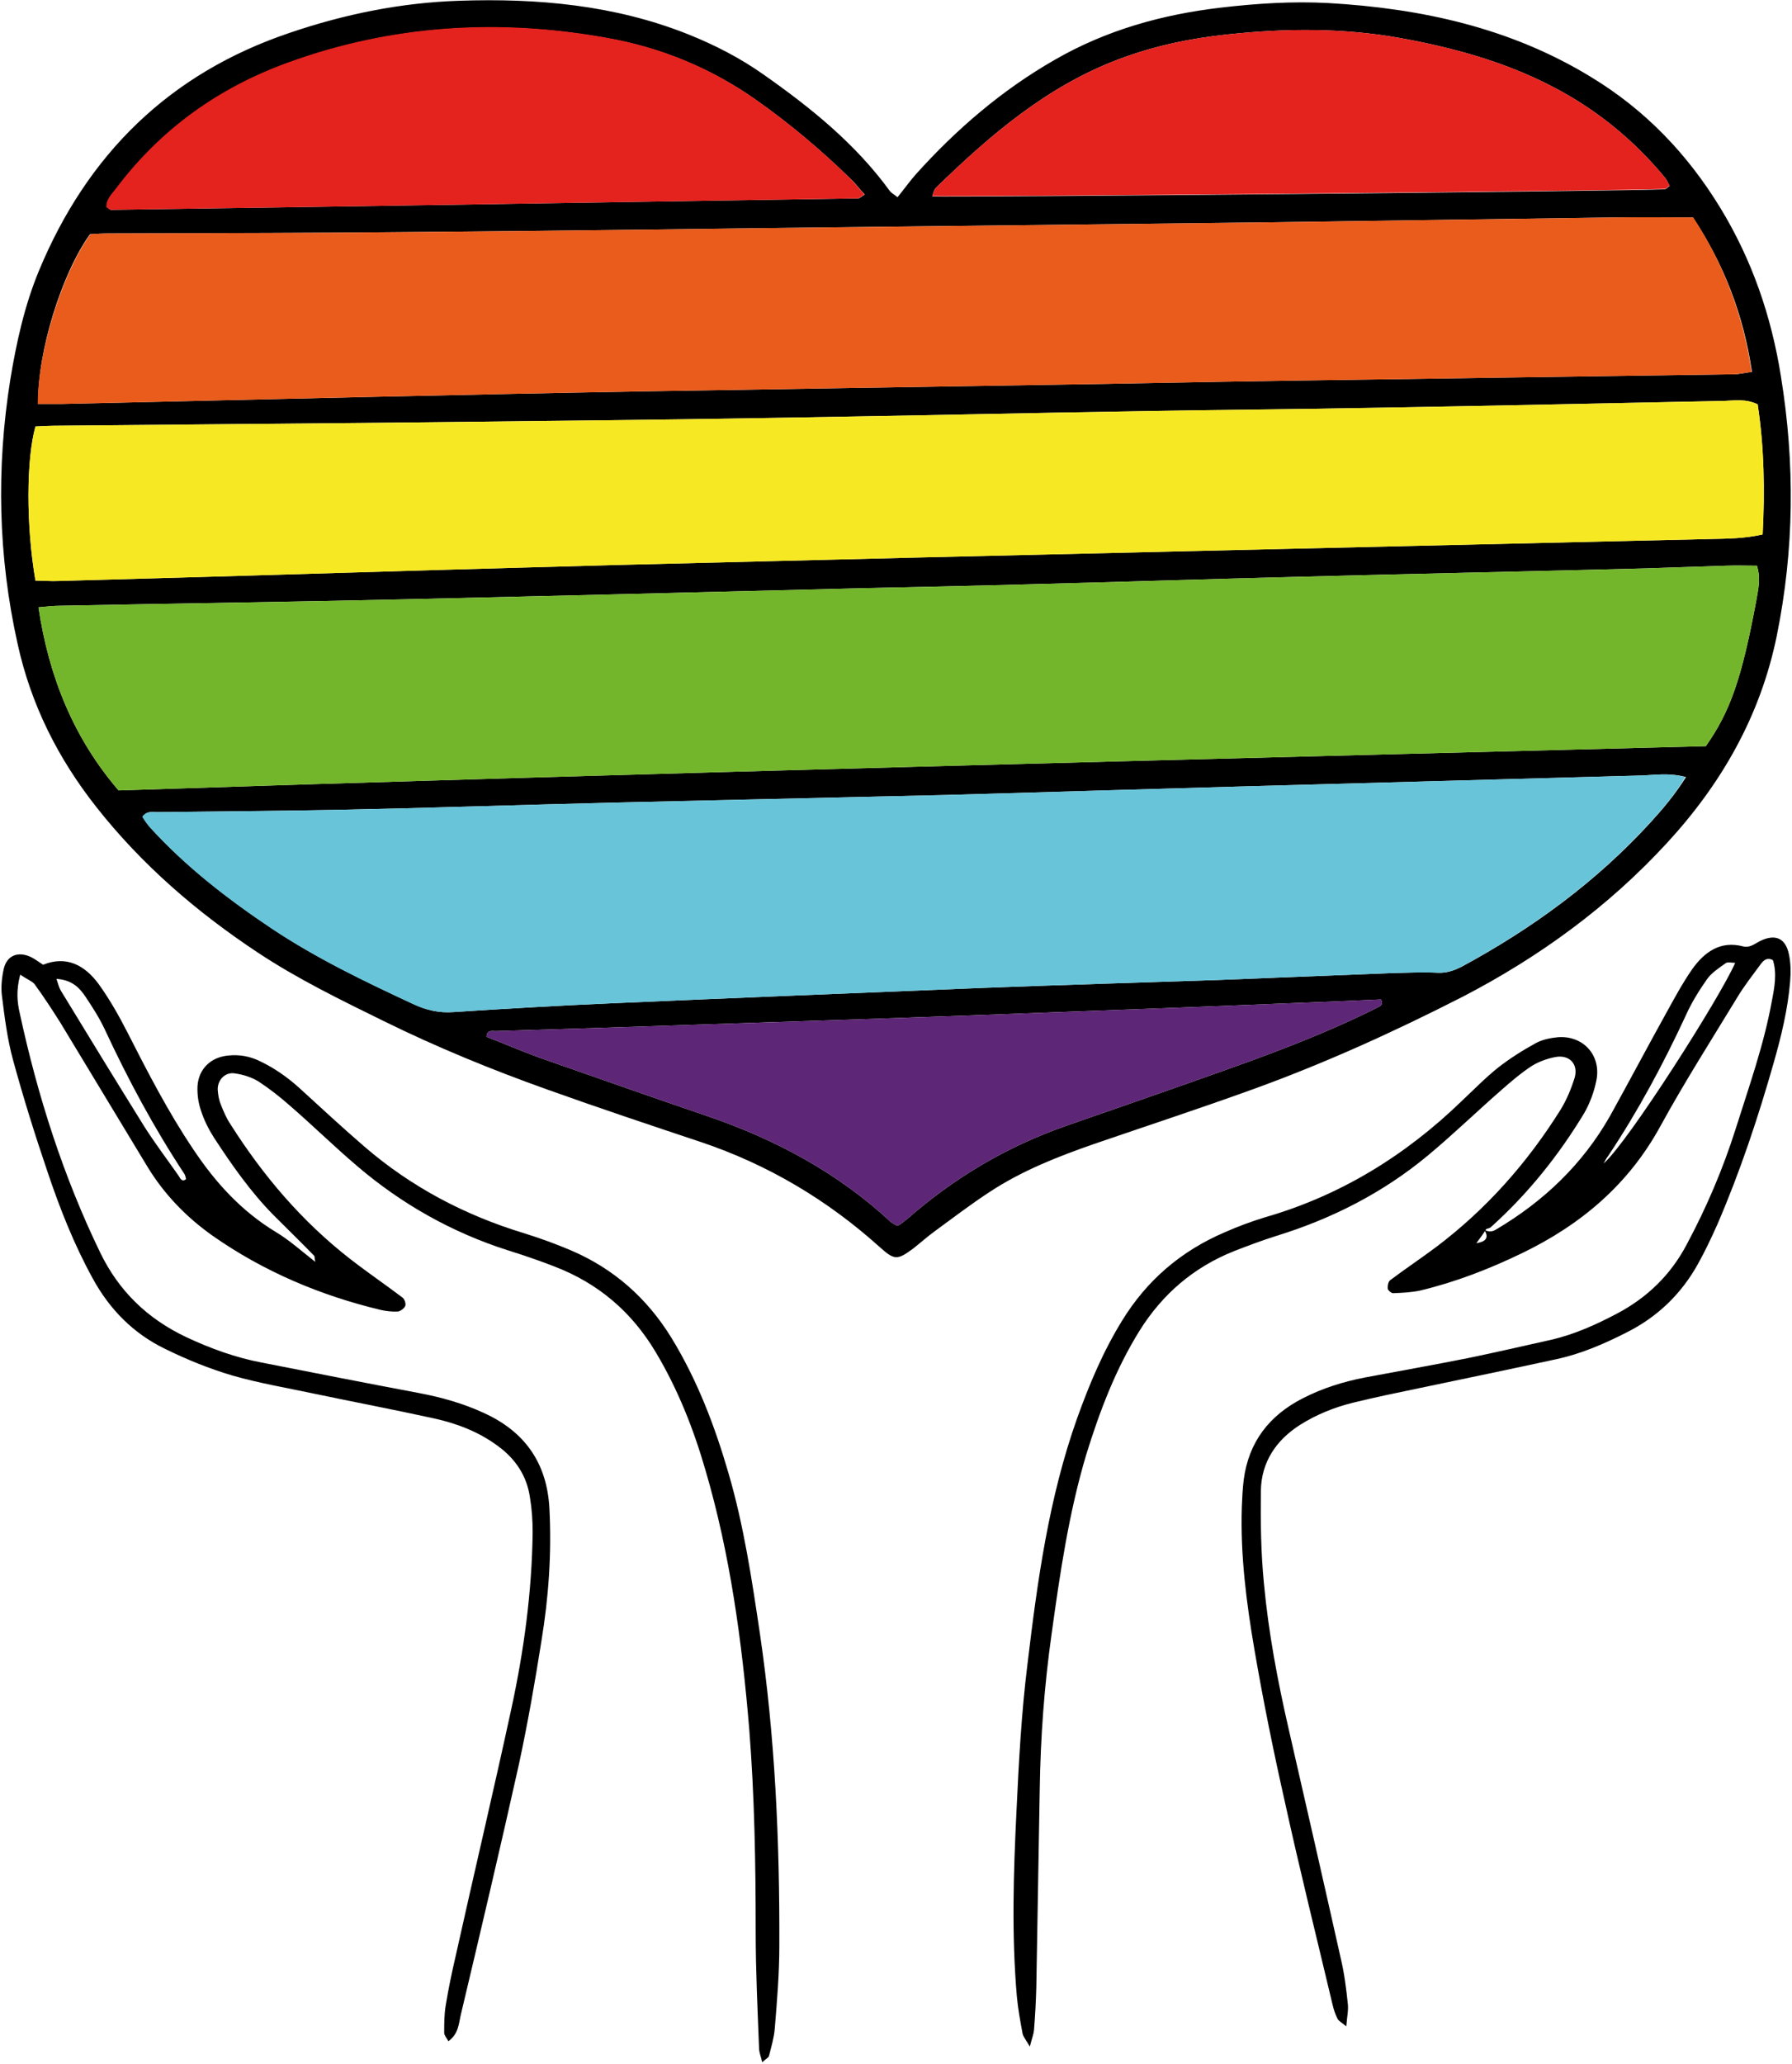 <svg width="470" height="541" viewBox="0 0 470 541" fill="none" xmlns="http://www.w3.org/2000/svg">
<path d="M462.301 140.1C457.501 141.2 452.901 141.2 448.401 141.3C409.601 142.2 370.901 143.1 332.101 144C302.301 144.7 272.501 145.4 242.701 146.1C215.801 146.8 188.801 147.4 161.801 148.1C146.301 148.5 130.701 149 115.201 149.4C81.901 150.4 48.601 151.4 15.301 152.3C13.401 152.4 11.501 152.2 9.301 152.2C6.801 137.7 6.901 120.3 9.301 111.8C11.301 111.7 13.501 111.6 15.601 111.6C44.801 111.3 73.901 111.1 103.101 110.8C137.501 110.4 171.901 110.1 206.301 109.5C237.201 109 268.101 108.3 299.001 107.8C319.601 107.4 340.201 107.3 360.801 106.9C391.301 106.4 421.701 105.7 452.201 105.1C455.001 105 457.901 104.5 461.001 106C462.701 117.3 462.901 128.6 462.301 140.1ZM460.601 157.6C456.801 177.9 453.801 186.5 447.401 195.6C308.301 199.2 169.901 202.6 31.101 207.2C19.401 193.6 12.801 177.5 10.101 159.2C12.301 159 14.001 158.8 15.701 158.8C45.901 158.2 76.201 157.8 106.401 157.1C146.301 156.2 186.101 155.2 226.001 154.2C240.201 153.9 254.501 153.6 268.701 153.2C292.801 152.6 316.901 151.8 341.001 151.2C371.201 150.4 401.501 149.8 431.701 149C438.701 148.8 445.701 148.5 452.701 148.3C455.301 148.2 457.901 148.3 460.801 148.3C461.901 151.7 461.101 154.6 460.601 157.6ZM432.801 215.7C418.601 231.2 401.901 243.4 383.401 253.4C381.401 254.4 379.501 255.1 377.201 255C373.001 254.8 368.901 255 364.701 255.1C349.601 255.7 334.501 256.3 319.401 256.9C298.601 257.6 277.801 258.2 257.001 259C224.801 260.3 192.601 261.6 160.501 263C146.701 263.6 132.901 264.4 119.101 265.3C115.201 265.6 111.801 264.8 108.401 263.2C95.701 257.3 83.001 251.2 71.301 243.4C59.801 235.7 48.901 227.3 39.501 217C38.701 216.1 38.001 215.1 37.401 214.1C38.601 212.5 40.001 212.9 41.301 212.9C57.101 212.7 72.901 212.6 88.601 212.3C112.701 211.8 136.801 211 160.901 210.4C174.101 210.1 187.201 209.8 200.301 209.5C216.301 209.1 232.301 208.8 248.301 208.4C273.701 207.7 299.101 206.9 324.501 206.2C359.801 205.2 395.101 204.3 430.301 203.3C434.001 203.2 437.601 202.5 442.201 203.7C439.101 208.6 436.001 212.2 432.801 215.7ZM361.301 264.1C348.801 270.4 335.701 275.4 322.501 280.1C308.301 285.2 294.001 290.1 279.701 295.1C264.201 300.5 250.301 308.7 238.001 319.5C237.301 320 236.601 320.6 235.901 321.1C235.701 321.2 235.501 321.2 235.201 321.3C234.701 321 234.101 320.7 233.601 320.3C219.701 307.4 203.401 298.7 185.601 292.6C170.901 287.6 156.201 282.4 141.601 277.3C136.901 275.6 132.301 273.6 127.601 271.8C127.701 269.9 129.101 270.3 130.001 270.3C139.701 270 149.301 269.7 158.901 269.4C180.101 268.7 201.401 268 222.601 267.3C243.801 266.6 265.101 265.8 286.301 265C308.601 264.2 330.901 263.3 353.201 262.4C356.201 262.3 359.301 262.1 362.201 262C362.901 263.3 362.101 263.7 361.301 264.1ZM23.601 61.4C25.101 61.3 26.901 61.2 28.601 61.2C56.401 61.1 84.301 61.1 112.101 60.8C150.501 60.5 188.801 59.9 227.201 59.5C262.001 59.1 296.901 58.7 331.701 58.3C362.401 57.9 393.101 57.4 423.801 57C430.401 56.9 436.901 57 444.001 57C452.001 69 457.301 82.4 459.501 97.5C457.801 97.7 456.501 98 455.301 98.1C416.101 98.7 376.801 99.2 337.601 99.8C316.101 100.1 294.701 100.6 273.201 100.9C238.101 101.5 203.101 102 168.001 102.6C145.001 103 122.001 103.5 99.001 104C71.401 104.6 43.801 105.3 16.201 105.9C14.301 105.9 12.301 105.9 10.001 105.9C9.801 92.1 16.201 71.7 23.601 61.4ZM30.601 49.4C42.301 33.9 57.401 23.1 75.601 16.5C102.801 6.6 130.801 4.9 159.201 10C173.401 12.5 186.501 17.9 198.301 26.2C207.101 32.4 215.301 39.3 223.001 46.8C224.301 48 225.301 49.4 226.801 51C225.801 51.6 225.501 52 225.101 52C159.801 53 94.501 54.1 29.201 55C28.801 55 28.501 54.6 28.001 54.3C27.901 52.3 29.401 50.9 30.601 49.4ZM245.501 49.2C259.701 35.4 274.601 22.6 293.501 15.5C302.801 12 312.401 10 322.201 9C337.301 7.4 352.401 7.3 367.401 10C385.001 13.2 401.901 18.3 416.901 28.5C424.401 33.6 431.001 39.7 436.701 46.6C437.201 47.2 437.501 48 437.901 48.7C437.301 49.2 437.001 49.6 436.601 49.6C431.901 50.1 248.201 51.8 244.501 51.5C244.801 50.5 245.001 49.7 245.501 49.2ZM467.101 98.7C464.601 82.9 459.501 68.1 451.201 54.5C442.601 40.4 431.501 28.8 417.301 20.2C396.201 7.3 372.801 2.2 348.401 0.8C339.001 0.3 329.601 0.9 320.201 2C304.801 3.8 290.101 7.9 276.601 15.7C262.801 23.6 250.801 33.9 240.201 45.7C238.601 47.5 237.201 49.5 235.401 51.7C234.401 50.9 233.801 50.6 233.401 50.1C224.401 37.7 212.601 28.2 200.201 19.5C194.101 15.2 187.501 11.8 180.501 9C161.201 1.3 140.901 -0.5 120.401 0.2C105.201 0.7 90.401 3.7 76.001 8.6C44.501 19.2 22.901 40.4 10.201 71C6.401 80.2 4.301 89.8 2.701 99.5C-0.999 122.7 -0.499 145.8 4.601 168.7C8.101 184.7 15.201 198.8 25.301 211.6C37.201 226.7 51.601 239.1 67.601 249.7C78.001 256.6 89.301 262.1 100.501 267.6C114.501 274.5 128.901 280.4 143.501 285.6C156.901 290.4 170.401 294.9 183.901 299.4C201.401 305.3 216.901 314.5 230.601 326.8C234.601 330.4 235.301 330.4 239.501 327.3C241.401 325.8 243.201 324.2 245.101 322.8C249.901 319.3 254.601 315.7 259.501 312.5C268.001 306.9 277.401 303.2 286.901 299.9C300.601 295.2 314.301 290.7 327.901 285.8C347.101 278.9 365.601 270.5 383.801 261.2C403.801 250.8 421.801 237.7 437.101 221.1C451.501 205.5 461.701 187.7 466.001 166.7C470.601 144.1 470.801 121.5 467.101 98.7Z" fill="black"/>
<path d="M361.3 264.1C348.8 270.4 335.7 275.4 322.5 280.1C308.3 285.2 294 290.1 279.7 295.1C264.2 300.5 250.3 308.7 238 319.5C237.3 320 236.6 320.6 235.9 321.1C235.7 321.2 235.5 321.2 235.2 321.3C234.7 321 234.1 320.7 233.6 320.3C219.7 307.4 203.4 298.7 185.6 292.6C170.9 287.6 156.2 282.4 141.6 277.3C136.9 275.6 132.3 273.6 127.6 271.8C127.7 269.9 129.1 270.3 130 270.3C139.7 270 149.3 269.7 158.9 269.4C180.1 268.7 201.4 268 222.6 267.3C243.8 266.6 265.1 265.8 286.3 265C308.6 264.2 330.9 263.3 353.2 262.4C356.2 262.3 359.3 262.1 362.2 262C362.9 263.3 362.1 263.7 361.3 264.1Z" fill="#5E2676"/>
<path d="M442.001 203.7C439.101 208.6 435.901 212.2 432.701 215.7C418.501 231.2 401.801 243.4 383.301 253.4C381.301 254.4 379.401 255.1 377.101 255C372.901 254.8 368.801 255 364.601 255.1C349.501 255.7 334.401 256.3 319.301 256.9C298.501 257.6 277.701 258.2 256.901 259C224.701 260.3 192.501 261.6 160.401 263C146.601 263.6 132.801 264.4 119.001 265.3C115.101 265.6 111.701 264.8 108.301 263.2C95.601 257.3 82.901 251.2 71.201 243.4C59.701 235.7 48.801 227.3 39.401 217C38.601 216.1 37.901 215.1 37.301 214.1C38.501 212.5 39.901 212.9 41.201 212.9C57.001 212.7 72.801 212.6 88.501 212.3C112.601 211.8 136.701 211 160.801 210.4C174.001 210.1 187.101 209.8 200.201 209.5C216.201 209.1 232.201 208.8 248.201 208.4C273.601 207.7 299.001 206.9 324.401 206.2C359.701 205.2 395.001 204.3 430.201 203.3C433.801 203.2 437.501 202.5 442.001 203.7Z" fill="#68C4D9"/>
<path d="M460.6 157.6C456.8 177.9 453.8 186.5 447.4 195.6C308.3 199.2 169.9 202.6 31.1 207.2C19.4 193.6 12.8 177.5 10.1 159.2C12.3 159 14 158.8 15.7 158.8C45.9 158.2 76.2 157.8 106.4 157.1C146.3 156.2 186.1 155.2 226 154.2C240.2 153.9 254.5 153.6 268.7 153.2C292.8 152.6 316.9 151.8 341 151.2C371.2 150.4 401.5 149.8 431.7 149C438.7 148.8 445.7 148.5 452.7 148.3C455.3 148.2 457.9 148.3 460.8 148.3C461.9 151.7 461.1 154.6 460.6 157.6Z" fill="#74B62B"/>
<path d="M462.301 140.1C457.501 141.2 452.901 141.2 448.401 141.3C409.601 142.2 370.901 143.1 332.101 144C302.301 144.7 272.501 145.4 242.701 146.1C215.801 146.8 188.801 147.4 161.801 148.1C146.301 148.5 130.701 149 115.201 149.4C81.901 150.4 48.601 151.4 15.301 152.3C13.401 152.4 11.501 152.2 9.301 152.2C6.801 137.7 6.901 120.3 9.301 111.8C11.301 111.7 13.501 111.601 15.601 111.601C44.801 111.3 73.901 111.1 103.101 110.8C137.501 110.4 171.901 110.1 206.301 109.5C237.201 109 268.101 108.3 299.001 107.8C319.601 107.4 340.201 107.3 360.801 106.9C391.301 106.4 421.701 105.7 452.201 105.1C455.001 105 457.901 104.5 461.001 106C462.701 117.3 462.901 128.6 462.301 140.1Z" fill="#F7E824"/>
<path d="M459.4 97.501C457.7 97.701 456.4 98.001 455.2 98.1C416 98.701 376.7 99.201 337.5 99.8C316 100.101 294.6 100.601 273.1 100.901C238 101.5 203 102 167.9 102.6C144.9 103 121.9 103.5 98.9 104C71.3 104.6 43.7 105.301 16.1 105.901C14.2 105.901 12.2 105.901 9.9 105.901C9.9 92.1 16.3 71.701 23.7 61.401C25.2 61.3 27 61.2 28.7 61.2C56.5 61.1 84.4 61.1 112.2 60.8C150.6 60.501 188.9 59.901 227.3 59.501C262.1 59.1 297 58.7 331.8 58.3C362.5 57.901 393.2 57.401 423.9 57.001C430.5 56.901 437 57.001 444.1 57.001C452 69.1 457.2 82.501 459.4 97.501Z" fill="#EA5C1C"/>
<path d="M226.701 51.001C225.701 51.6 225.401 52.001 225.001 52.001C159.701 53.001 94.401 54.1 29.101 55.001C28.701 55.001 28.401 54.6 27.901 54.3C27.801 52.2 29.401 50.8 30.501 49.3C42.201 33.8 57.301 23 75.501 16.401C102.701 6.5 130.701 4.8 159.101 9.9C173.301 12.4 186.401 17.8 198.201 26.101C207.001 32.3 215.201 39.2 222.901 46.7C224.201 48.001 225.301 49.401 226.701 51.001Z" fill="#E4221E"/>
<path d="M437.9 48.6C437.3 49.1 437 49.501 436.6 49.501C431.9 50.001 248.2 51.7 244.5 51.401C244.9 50.501 245 49.7 245.5 49.2C259.7 35.401 274.6 22.601 293.5 15.501C302.8 12.001 312.4 10.001 322.2 9C337.3 7.4 352.4 7.3 367.4 10.001C385 13.2 401.9 18.3 416.9 28.5C424.4 33.6 431 39.7 436.7 46.6C437.2 47.2 437.5 48.001 437.9 48.6Z" fill="#E4221E"/>
<path d="M14.801 256.6C15.301 258.1 15.501 258.9 15.901 259.6C23.201 271.6 30.501 283.5 37.901 295.4C40.701 299.8 43.901 304 46.901 308.3C47.201 308.8 47.701 310 48.801 309.1C48.701 308.6 48.601 308.2 48.401 307.8C40.401 295.7 33.601 283 27.501 269.9C26.101 266.9 24.301 264.1 22.501 261.4C20.901 259 19.001 256.9 14.801 256.6ZM5.301 255.5C4.201 259.7 4.501 262.7 5.201 265.7C9.901 287.4 16.601 308.4 26.301 328.4C31.201 338.5 38.701 345.7 48.801 350.5C55.201 353.5 61.801 355.9 68.701 357.2C82.401 359.9 96.201 362.6 110.001 365.2C115.801 366.3 121.501 367.9 126.901 370.4C137.701 375.3 143.501 383.6 144.101 395.5C144.701 407.2 143.901 418.7 142.001 430.2C140.301 441 138.401 451.8 136.101 462.5C131.201 484.5 126.001 506.5 120.801 528.4C120.301 530.7 120.201 533.2 117.601 535.1C117.101 534.2 116.501 533.5 116.501 532.9C116.501 530.5 116.501 528.1 116.901 525.7C117.601 521.4 118.501 517.1 119.501 512.8C124.301 491.2 129.401 469.7 134.101 448C137.401 432.8 139.501 417.4 139.701 401.7C139.701 398.6 139.501 395.6 139.001 392.6C138.201 386.9 135.201 382.4 130.501 379C125.501 375.3 119.701 373.1 113.701 371.8C103.201 369.5 92.701 367.5 82.201 365.3C75.101 363.8 68.001 362.6 61.001 360.6C54.901 358.8 49.001 356.4 43.301 353.6C35.001 349.6 28.701 343.2 24.301 335.1C19.401 326.2 15.701 316.8 12.501 307.3C9.201 297.6 6.101 287.7 3.401 277.8C1.901 272.3 1.201 266.6 0.501 261C0.201 258.7 0.501 256.1 1.001 253.9C1.801 250.6 4.501 249.4 7.701 250.7C8.901 251.2 9.901 252 11.301 252.9C17.501 250.4 22.301 253.1 25.901 258C28.701 261.9 31.101 266.1 33.301 270.4C38.701 281 44.101 291.5 50.701 301.3C56.501 310 63.301 317.5 72.401 323C75.901 325.1 79.001 327.9 82.701 330.8C82.501 330.1 82.601 329.5 82.401 329.2C78.901 325.6 75.301 322.1 71.701 318.5C65.701 312.4 60.801 305.4 56.101 298.2C54.701 296 53.501 293.6 52.701 291.1C52.001 289.1 51.701 286.8 51.801 284.7C52.101 280.2 55.301 277.1 59.901 276.7C62.801 276.4 65.601 276.9 68.201 278.2C72.001 280 75.401 282.4 78.501 285.2C84.201 290.4 89.801 295.6 95.601 300.6C107.901 311.2 122.001 318.6 137.501 323.3C141.701 324.6 145.801 326.1 149.801 327.8C161.001 332.6 169.701 340.3 176.101 350.7C182.901 361.8 187.501 373.9 191.101 386.3C195.101 400 197.201 414.1 199.301 428.2C203.301 455.4 204.501 482.7 204.401 510.1C204.401 517.3 203.801 524.6 203.201 531.8C203.001 534.2 202.301 536.5 201.701 538.9C201.601 539.4 200.901 539.7 199.901 540.6C199.601 539.2 199.201 538.3 199.101 537.3C198.701 527 198.201 516.7 198.201 506.4C198.201 488.6 197.901 470.9 196.501 453.2C194.601 430.3 191.501 407.4 185.001 385.3C181.901 374.6 177.801 364.2 172.001 354.5C165.701 343.9 156.901 336.4 145.401 332C141.301 330.4 137.201 329 133.001 327.7C118.401 323 105.301 315.6 93.701 305.7C87.701 300.6 82.101 295.1 76.101 289.9C73.501 287.6 70.701 285.4 67.801 283.5C66.001 282.4 63.8 281.7 61.701 281.4C59.101 280.9 57.001 283.1 57.101 285.7C57.201 287 57.401 288.3 57.901 289.5C58.601 291.3 59.401 293.2 60.501 294.8C69.001 308.2 79.201 320.2 91.801 330C96.301 333.5 101.001 336.7 105.501 340.1C106.101 340.5 106.501 341.7 106.301 342.3C106.101 342.9 105.101 343.7 104.401 343.8C102.901 343.9 101.301 343.7 99.901 343.4C84.001 339.6 69.1 333.3 55.701 323.9C48.8 319 43.101 313.1 38.701 305.9C31.101 293.3 23.501 280.8 15.901 268.2C13.701 264.7 11.401 261.2 9.001 257.9C8.201 257.1 6.901 256.6 5.301 255.5Z" fill="black"/>
<path d="M420.6 305.001C427.1 299.301 451.3 261.201 455.1 252.401C454.2 252.401 453.1 252.101 452.6 252.501C450.9 253.701 448.9 255.001 447.7 256.701C445.6 259.701 443.6 262.901 442.1 266.301C436.2 279.001 429.6 291.301 421.8 303.001C421.3 303.601 421 304.301 420.6 305.001ZM389.3 322.401C390.3 322.901 391.3 323.001 392.4 322.301C404.9 314.901 415.1 305.201 422.3 292.501C427.3 283.501 432.1 274.401 437.1 265.401C439.2 261.601 441.3 257.701 443.8 254.101C447 249.601 451.2 246.501 457.2 248.101C458.9 248.501 460.1 247.501 461.4 246.801C465.5 244.701 468.3 245.801 469.2 250.201C469.7 252.501 469.7 255.001 469.5 257.401C468.9 264.601 467.2 271.601 465.2 278.601C461.1 293.001 456.4 307.101 450.5 320.801C448.9 324.401 447.2 328.001 445.3 331.401C440.9 339.301 434.6 345.301 426.6 349.301C420.7 352.301 414.7 354.901 408.2 356.301C396.2 358.901 384.2 361.401 372.2 363.901C366.4 365.101 360.6 366.301 354.9 367.701C350 368.901 345.3 370.801 341 373.501C334.7 377.501 330.8 383.301 330.7 390.801C330.6 398.901 330.7 407.001 331.5 415.101C332.7 428.001 335.1 440.701 338 453.301C342.6 473.401 347.2 493.501 351.7 513.601C352.6 517.401 353.1 521.401 353.5 525.301C353.7 526.901 353.3 528.601 353.1 531.201C351.9 530.201 351.1 529.801 350.8 529.201C350.2 528.001 349.8 526.801 349.5 525.501C345.3 507.801 340.9 490.201 337 472.401C334 459.101 331.3 445.801 329 432.401C326.9 420.101 325.3 407.701 325.7 395.101C325.8 392.701 325.9 390.301 326.2 387.901C327.5 378.001 332.9 371.001 341.8 366.501C346.9 363.901 352.3 362.201 358 361.101C367 359.401 376.1 357.801 385.1 356.001C392.4 354.501 399.7 352.801 406.9 351.201C412.9 349.801 418.5 347.301 424 344.401C432 340.201 438.2 334.201 442.4 326.201C447.6 316.501 451.9 306.401 455.2 296.001C458.7 284.901 462.6 274.001 464.7 262.501C465.4 258.901 466.1 255.201 465 251.701C463.5 250.901 462.6 251.701 461.9 252.601C459.7 255.601 457.4 258.501 455.5 261.701C448.8 272.701 441.8 283.701 435.6 295.001C427.2 310.501 414.6 321.101 399 328.601C390.5 332.701 381.7 336.101 372.5 338.301C370.2 338.801 367.8 338.901 365.4 339.001C364.9 339.001 364.1 338.301 364 337.901C363.9 337.101 364.1 336.001 364.6 335.601C368.6 332.601 372.8 329.801 376.8 326.801C389.9 316.901 400.6 304.801 409.3 290.901C410.9 288.301 412.1 285.401 413 282.501C414 278.901 411.6 276.401 407.9 277.101C405.8 277.501 403.6 278.301 401.8 279.401C398.9 281.301 396.2 283.601 393.6 285.901C387.2 291.501 381 297.501 374.5 302.901C362.7 312.701 349.3 319.501 334.7 324.001C330.9 325.201 327.2 326.601 323.6 328.001C313.1 332.201 304.9 339.201 298.9 348.801C292.6 358.901 288.4 370.001 284.9 381.301C280.3 396.701 278 412.501 275.8 428.401C273.9 441.901 272.9 455.401 272.7 469.001C272.4 486.301 272.1 503.601 271.8 520.901C271.7 524.601 271.5 528.401 271.2 532.101C271.1 533.301 270.6 534.501 270.1 536.501C269.2 534.901 268.4 534.001 268.2 533.101C267.6 529.901 267 526.601 266.7 523.401C265.3 507.201 265.8 491.001 266.6 474.801C267.2 461.901 267.9 448.901 269.5 436.101C272.1 414.301 275.1 392.601 282.5 371.801C285.7 362.901 289.3 354.301 294.3 346.201C300.8 335.601 309.8 327.901 321.3 323.001C324.7 321.501 328.2 320.201 331.8 319.101C351.6 313.401 368.6 302.901 383.3 288.701C386.5 285.701 389.6 282.501 393 279.801C396.1 277.401 399.4 275.301 402.9 273.401C404.6 272.501 406.6 272.101 408.6 271.901C415.3 271.401 420 276.701 418.7 283.201C418.1 286.201 417 289.201 415.5 291.801C408.8 302.901 400.7 313.001 391 321.701C390.7 322.001 390.2 322.001 389.8 322.201C389 323.501 388.1 324.701 387.2 325.901C389 325.601 390.9 324.901 389.3 322.401Z" fill="black"/>
</svg>
